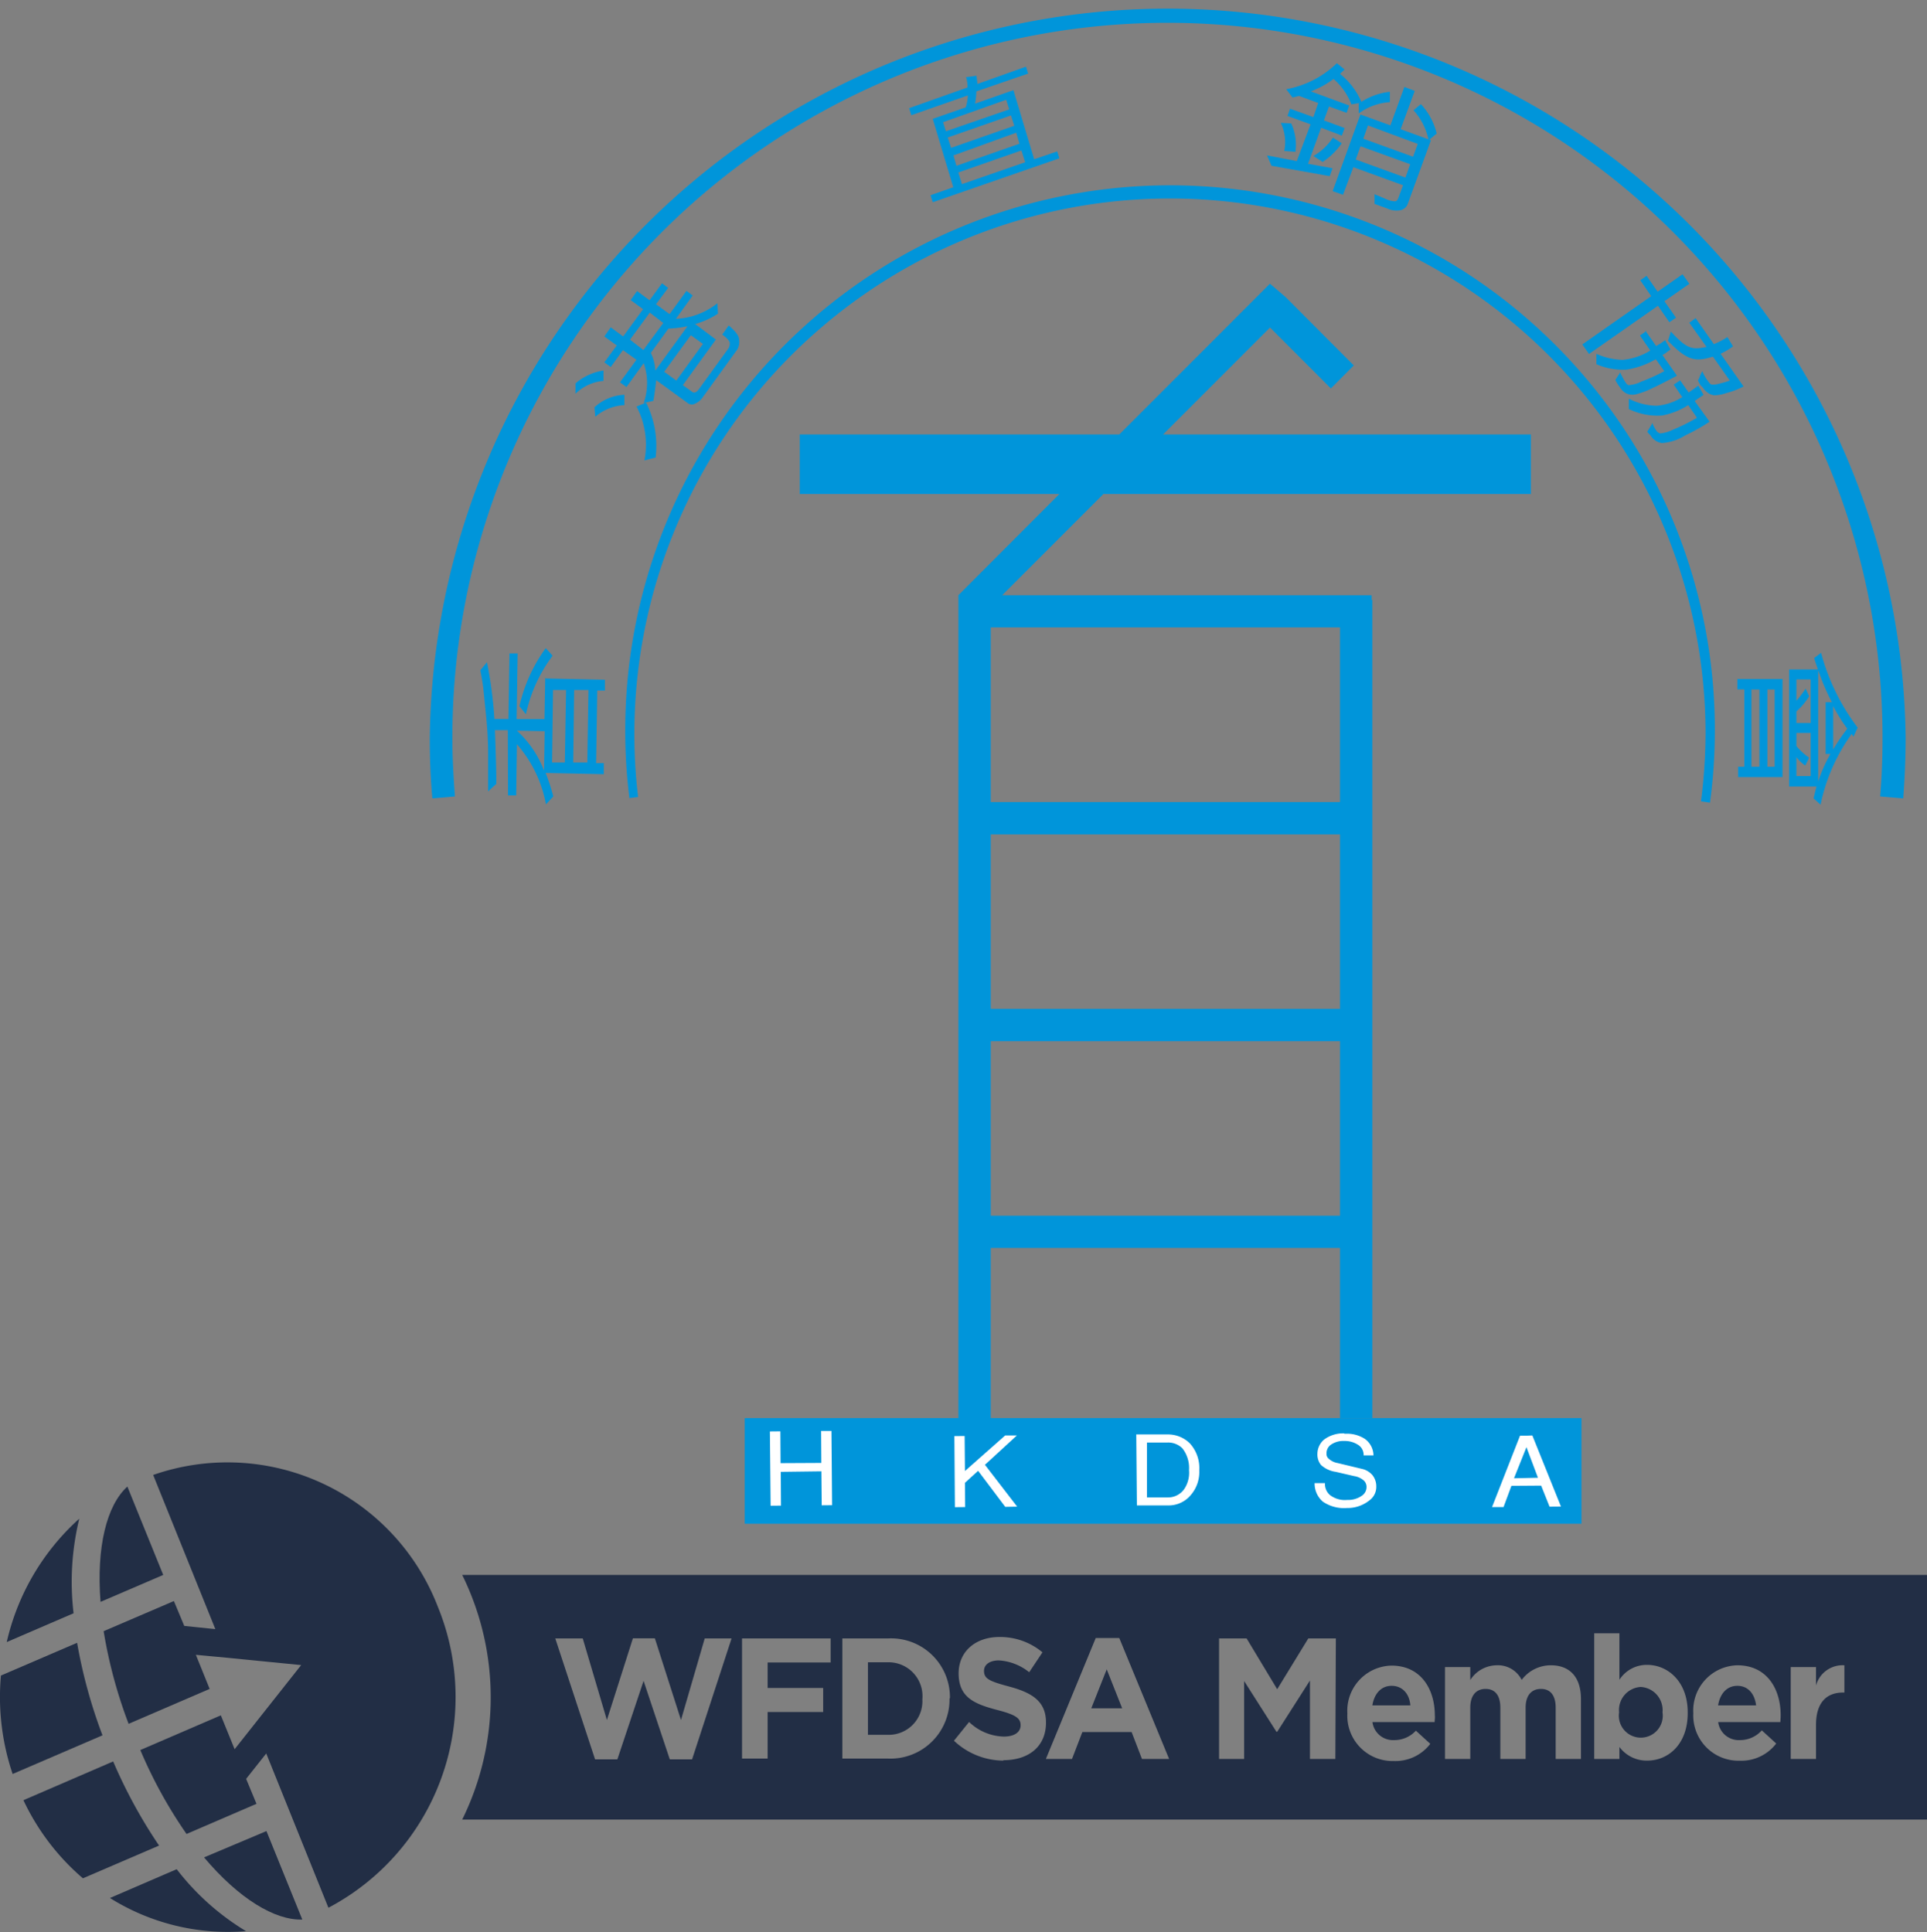<svg xmlns="http://www.w3.org/2000/svg" viewBox="0 0 185.94 186.46"><rect x="0" y="0" width="185.94" height="186.46" fill="#808080" stroke="none"/><defs><style>.cls-1{fill:#222e45;}.cls-2{fill:#0095da;}.cls-3{fill:#fff;}</style></defs><g id="Layer_2" data-name="Layer 2"><g id="圖層_1" data-name="圖層 1"><path class="cls-1" d="M134.28,162.7c-1,0-1.67.74-1.86,1.89h3.67C136,163.46,135.31,162.7,134.28,162.7Z"/><polygon class="cls-1" points="105.3 164.87 108.28 164.87 106.79 161.11 105.3 164.87"/><path class="cls-1" d="M85.66,160.43H83.75v7h1.91A3.25,3.25,0,0,0,89,164v0A3.27,3.27,0,0,0,85.66,160.43Z"/><path class="cls-1" d="M158.32,162.81a2.23,2.23,0,0,0-2.09,2.45v0a2.12,2.12,0,1,0,4.19,0v0A2.24,2.24,0,0,0,158.32,162.81Z"/><path class="cls-1" d="M44.6,152a26.71,26.71,0,0,1,0,23.61H185.94V152ZM66.78,169.8H64.63l-2.53-7.58-2.53,7.58H57.42l-3.84-11.67h2.65L58.56,166l2.51-7.88h2.12L65.71,166,68,158.13h2.59Zm13.37-9.35H74.07v2.46h5.36v2.32H74.07v4.49H71.6V158.13h8.55Zm11.47,3.47a5.7,5.7,0,0,1-6,5.8H81.28V158.13h4.38a5.68,5.68,0,0,1,6,5.76Zm5.19,6A7,7,0,0,1,92.05,168l1.46-1.81a5,5,0,0,0,3.35,1.41c1,0,1.62-.41,1.62-1.09v0c0-.65-.39-1-2.26-1.48-2.26-.59-3.72-1.24-3.72-3.54v0c0-2.1,1.63-3.5,3.93-3.5a6.36,6.36,0,0,1,4.16,1.48l-1.28,1.92a5.16,5.16,0,0,0-2.92-1.14c-.94,0-1.44.44-1.44,1v0c0,.76.48,1,2.42,1.52,2.28.61,3.56,1.46,3.56,3.48v0C100.93,168.59,99.23,169.88,96.81,169.88Zm13.38-.16-1-2.6h-4.75l-1,2.6h-2.52l4.81-11.67H108l4.81,11.67Zm18.66,0H126.4v-7.57l-3.16,4.95h-.07l-3.12-4.9v7.52h-2.42V158.13h2.66l2.95,4.9,3-4.9h2.66Zm9.58-3.56h-6a2,2,0,0,0,2.1,1.74,2.81,2.81,0,0,0,2.09-.91l1.39,1.27a4.23,4.23,0,0,1-3.51,1.66,4.37,4.37,0,0,1-4.49-4.59v0a4.36,4.36,0,0,1,4.25-4.62c2.87,0,4.19,2.3,4.19,4.82C138.47,165.7,138.45,165.93,138.43,166.16Zm14.12,3.56h-2.44v-4.95c0-1.19-.51-1.81-1.42-1.81s-1.48.62-1.48,1.81v4.95h-2.44v-4.95c0-1.19-.51-1.81-1.42-1.81s-1.48.62-1.48,1.81v4.95h-2.44v-8.87h2.44v1.25a3.06,3.06,0,0,1,2.53-1.42,2.56,2.56,0,0,1,2.43,1.41,3.5,3.5,0,0,1,2.82-1.41c1.81,0,2.9,1.13,2.9,3.26Zm10.3-4.42c0,3-1.87,4.58-3.91,4.58a3.27,3.27,0,0,1-2.68-1.32v1.16h-2.43V157.63h2.43v4.49a3.13,3.13,0,0,1,2.68-1.44c2,0,3.91,1.62,3.91,4.58Zm8.94.86h-6a2,2,0,0,0,2.1,1.74A2.81,2.81,0,0,0,170,167l1.39,1.27a4.23,4.23,0,0,1-3.51,1.66,4.37,4.37,0,0,1-4.49-4.59v0a4.36,4.36,0,0,1,4.25-4.62c2.87,0,4.18,2.3,4.18,4.82C171.82,165.7,171.81,165.93,171.79,166.16Zm6.18-2.85h-.13c-1.62,0-2.61,1-2.61,3.13v3.28h-2.44v-8.87h2.44v1.78a2.66,2.66,0,0,1,2.74-1.95Z"/><path class="cls-1" d="M167.64,162.7c-1,0-1.67.74-1.86,1.89h3.67C169.31,163.46,168.67,162.7,167.64,162.7Z"/><path class="cls-1" d="M14.78,142.35l6,14.88-3-.31h0l-1-2.4L10,157.43a46.1,46.1,0,0,0,2.41,8.94L20.23,163l-1.33-3.29h0L22,160l3.21.32,3.85.38-6.42,8.12h0l-1.33-3.27-7.77,3.35A44.62,44.62,0,0,0,18,177l6.75-2.91-1-2.41h0l1.94-2.45,6,14.89a23,23,0,0,0,10.55-29.07A21.76,21.76,0,0,0,14.78,142.35Z"/><path class="cls-1" d="M7.65,146.57a22.85,22.85,0,0,0-7,11.91l6.45-2.78A25.78,25.78,0,0,1,7.65,146.57Z"/><path class="cls-1" d="M19.69,179.26c3.37,4,6.85,6.09,9.48,6h0l-3.46-8.54Z"/><path class="cls-1" d="M7.44,158.55.09,161.71a23.15,23.15,0,0,0,1.13,9.5l8.67-3.73A48.68,48.68,0,0,1,7.44,158.55Z"/><path class="cls-1" d="M17.05,180.4l-6.44,2.78a21.43,21.43,0,0,0,13.13,3.2A24.28,24.28,0,0,1,17.05,180.4Z"/><path class="cls-1" d="M10.92,170l-8.66,3.74A22.56,22.56,0,0,0,8,181.28l7.35-3.16A48.51,48.51,0,0,1,10.92,170Z"/><path class="cls-1" d="M15.75,152l-3.46-8.53c-2,1.81-3,5.84-2.59,11.13Z"/><polygon class="cls-2" points="124.04 28.66 130.63 35.27 128.42 37.49 122.55 31.61 112.23 41.93 147.72 41.93 147.72 47.68 106.47 47.68 96.7 57.45 132.35 57.45 132.35 60.55 95.6 60.55 95.6 77.41 132.21 77.41 132.21 80.53 95.6 80.53 95.6 97.37 132.21 97.37 132.21 100.49 95.6 100.49 95.6 117.33 132.21 117.33 132.21 120.44 95.6 120.44 95.6 136.86 152.6 136.86 152.6 147.06 71.86 147.06 71.86 136.86 92.48 136.86 92.48 57.9 92.48 57.45 92.48 57.44 102.22 47.68 77.17 47.68 77.17 41.93 108 41.93 122.54 27.38 122.55 27.39 124.04 28.66 124.04 28.66"/><polygon class="cls-3" points="146.67 138.56 147.28 138.56 147.86 138.54 150.62 145.4 149.52 145.41 148.71 143.38 145.84 143.4 145.08 145.45 143.97 145.45 146.67 138.56 146.67 138.56"/><path class="cls-3" d="M109.66,138.44l3,0a3,3,0,0,1,2.13.84,3.54,3.54,0,0,1,.93,2.63,3.4,3.4,0,0,1-.82,2.38,2.77,2.77,0,0,1-2.2,1l-3,0-.06-6.87Z"/><polygon class="cls-3" points="92.09 138.6 93.08 138.59 93.11 141.97 96.99 138.54 98.12 138.54 95.04 141.37 98.15 145.41 97 145.43 94.38 141.95 93.11 143.11 93.13 145.45 92.14 145.46 92.09 138.6 92.09 138.6"/><polygon class="cls-2" points="146.09 142.67 148.4 142.62 147.29 139.67 146.09 142.67 146.09 142.67"/><path class="cls-3" d="M129.7,138.38a3.18,3.18,0,0,1,2,.49,2,2,0,0,1,.83,1.59l-.95,0a1.14,1.14,0,0,0-.51-1,2.36,2.36,0,0,0-1.36-.39,2.1,2.1,0,0,0-1.3.37,1,1,0,0,0-.41.88.55.55,0,0,0,.21.46,1.67,1.67,0,0,0,.86.42l2.37.57a1.87,1.87,0,0,1,1,.61,1.72,1.72,0,0,1,.36,1.09,1.6,1.6,0,0,1-.67,1.34,3.36,3.36,0,0,1-2.17.73,3.6,3.6,0,0,1-2.31-.61,2.3,2.3,0,0,1-.8-1.79h1a1.42,1.42,0,0,0,.47,1.14,2.35,2.35,0,0,0,1.68.48,2.28,2.28,0,0,0,1.4-.4,1,1,0,0,0,.46-.88.83.83,0,0,0-.25-.58,1.83,1.83,0,0,0-.95-.44l-1.77-.41a2.65,2.65,0,0,1-1.42-.66,1.6,1.6,0,0,1-.35-1.07,1.82,1.82,0,0,1,.64-1.38,3.05,3.05,0,0,1,2-.6Z"/><path class="cls-2" d="M110.7,144.52h2a1.9,1.9,0,0,0,1.54-.77,2.81,2.81,0,0,0,.49-1.86,3.07,3.07,0,0,0-.64-2.11,1.94,1.94,0,0,0-1.42-.56h-2l0,5.31Z"/><polygon class="cls-3" points="74.29 138.15 75.3 138.14 75.32 141.21 79.25 141.19 79.23 138.1 80.23 138.1 80.29 145.27 79.29 145.28 79.26 142 75.34 142.05 75.36 145.31 74.36 145.32 74.29 138.15 74.29 138.15"/><path class="cls-2" d="M98.56,14.52l-6.09,2.13.35,1.12,6.1-2.11-.36-1.14Zm-1.19-4-.28-.89L91,11.79l.27.88,6.1-2.11Zm.18.62-6.1,2.13.32,1,6.1-2.13-.32-1ZM92,15,92.29,16l6.08-2.13-.31-1.06L92,15Zm0,3.13-2-6.66,3.19-1.11a4.71,4.71,0,0,0,.2-1.15l-5.46,1.91-.21-.68,5.64-2a3.44,3.44,0,0,0-.14-1l1-.13.1.79L99,6.43l.21.67-5,1.72A7.9,7.9,0,0,1,94.09,10l3.7-1.3,2,6.67,2.23-.76.2.67L90,19.52l-.21-.68,2.17-.76Z"/><polygon class="cls-2" points="129.3 57.9 132.42 57.9 132.42 136.86 129.3 136.86 129.3 57.9 129.3 57.9"/><path class="cls-2" d="M41.72,77.06q-.26-2.91-.25-5.86a71.21,71.21,0,0,1,142.41,0c0,2-.09,3.92-.23,5.86l-2.23-.19c.16-1.87.23-3.75.23-5.67a69,69,0,1,0-138,0c0,1.92.11,3.8.25,5.67l-2.22.19Z"/><path class="cls-2" d="M60.73,77a51.68,51.68,0,0,1-.4-6.5A52.57,52.57,0,1,1,165,77.47l-.87-.13a52.75,52.75,0,0,0,.44-6.81,51.68,51.68,0,1,0-103,6.39l-.89.11Z"/><path class="cls-2" d="M53.3,63.26v.06a14.36,14.36,0,0,0-2.55,5.62c-.07-.1-.28-.35-.63-.78a15.23,15.23,0,0,1,2.54-5.61l.64.71Z"/><path class="cls-2" d="M55.31,73.59l1.36,0,.11-7-1.38,0-.09,7Zm-.81,0,.12-7-1.26,0-.09,7,1.23,0Zm-2,.74.06-3.76-2.68-.05a10.07,10.07,0,0,1,2.6,3.81Zm.16-8.85,5.71.12v1.05h-.74l-.11,7h.74l0,1.07-5.61-.12a19,19,0,0,1,.74,2.27l-.71.76a12.13,12.13,0,0,0-2.8-5.8l-.07,4.94-.79,0L49,70.47l-1.24,0c.1,2.68.14,4.4.13,5.19l-.79.72,0-3.65c0-1.26-.08-2.45-.19-3.59l-.28-2.77c-.11-.78-.21-1.33-.28-1.68l.64-.78a41.13,41.13,0,0,1,.72,5.48l1.35,0,.1-6.33.79,0-.1,6.34,2.69,0,.07-4Z"/><path class="cls-2" d="M158.75,31.89l1.05,1.5a5.93,5.93,0,0,0,.87-.56l.52.9-.45.33a1.71,1.71,0,0,1-.33.2l1.4,2c-.92.49-1.72.9-2.39,1.21a7.45,7.45,0,0,1-1.55.58A1.38,1.38,0,0,1,157,38a1.53,1.53,0,0,1-.69-.62,4,4,0,0,1-.44-.71l.47-.73c.06.1,0,.08.17.36a4.71,4.71,0,0,0,.4.68.44.44,0,0,0,.23.19,3.14,3.14,0,0,0,1.25-.35,16,16,0,0,0,2.2-1l-.82-1.15a8.18,8.18,0,0,1-2.8,1,6.36,6.36,0,0,1-2.93-.52l0,0,0-1a6.69,6.69,0,0,0,2.52.58,6.22,6.22,0,0,0,2.68-.9l-1-1.45.62-.44Z"/><path class="cls-2" d="M164.67,33.49,163,31.15l.61-.45,1.76,2.51a7.5,7.5,0,0,0,1.31-.68l.54.9a6.51,6.51,0,0,1-1.2.71l2.22,3.16a8,8,0,0,1-1.68.64,3.69,3.69,0,0,1-1.11.21,1.2,1.2,0,0,1-.58-.19,2,2,0,0,1-.58-.57c-.13-.19-.1.06-.46-.68.14-.16.21-.55.43-.88a4.26,4.26,0,0,0,.64,1.07.48.48,0,0,0,.27.22A2.39,2.39,0,0,0,166,37a8.38,8.38,0,0,0,.91-.27l-1.63-2.31c-1.59.48-2.41.5-4.34-1.54.12-.33.21-.63.28-.89,1.62,1.79,2.13,1.74,3.41,1.5Z"/><polygon class="cls-2" points="152.68 33.24 159.33 28.58 158.27 27.05 158.88 26.62 159.95 28.15 162.35 26.47 163.01 27.39 160.6 29.07 161.72 30.66 161.08 31.1 159.98 29.51 153.33 34.16 152.68 33.24 152.68 33.24"/><path class="cls-2" d="M162.28,38.27l-.78-1.15.62-.41.82,1.17.93-.66.51.89-.86.59,1.44,2A17.46,17.46,0,0,1,162.65,42a4.85,4.85,0,0,1-2.29.76,1.51,1.51,0,0,1-1.09-.73c-.07-.11-.2-.16-.32-.37s0,0,0,0,.2-.32.45-.74c0,.08,0-.24.07,0a3.73,3.73,0,0,0,.31.57.65.65,0,0,0,.43.34,3.38,3.38,0,0,0,1.17-.34,18.13,18.13,0,0,0,2.36-1.17l-.84-1.22a7.12,7.12,0,0,1-2.51,1,6.29,6.29,0,0,1-3.22-.62l0,0,0-1a6.06,6.06,0,0,0,2.67.68,5.29,5.29,0,0,0,2.53-.87Z"/><path class="cls-2" d="M173.34,69.78h1.37V65.57h-1.37v2.06a10.72,10.72,0,0,0,.89-1.17l.34.74a6.49,6.49,0,0,1-1.23,1.46v1.12Zm0,3.26V74.9h1.37V70.74h-1.37V72a5.84,5.84,0,0,0,1.22,1.12,6.85,6.85,0,0,1-.37.76,3.24,3.24,0,0,1-.84-.8Zm2.1,2.4a13.68,13.68,0,0,1,1.18-2.67h-.46v-5h.6a22.26,22.26,0,0,1-1.32-3.09V75.44Zm1.45-3.11a18.11,18.11,0,0,1,1.36-2,15.86,15.86,0,0,1-1.36-2.18v4.21Zm2.35-2.08-.39.85-.18-.26a17.89,17.89,0,0,0-3,6.82l-.67-.6c.05-.25.14-.65.28-1.15h-2.64V64.61h2.78c-.12-.32-.25-.7-.37-1.1l.67-.51a20.86,20.86,0,0,0,3.55,7.25Z"/><path class="cls-2" d="M169,66.54V74h.77V66.54ZM171.24,74V66.54h-.7V74Zm-3-7.47h-.6v-1H172V75h-4.29V74h.6V66.54Z"/><path class="cls-2" d="M61.42,39.24l.92-.39a9.32,9.32,0,0,1,.92,5.31l-1.08.28a7.92,7.92,0,0,0-.76-5.2Z"/><path class="cls-2" d="M66.66,32.35l-2.57,3.53,1.17.85,2.57-3.54-1.17-.84Zm-3.43,3.41,3.11-4.28a9.94,9.94,0,0,1-1.84.23l-1.7,2.35a4.22,4.22,0,0,1,.43,1.7ZM64,31.17l-1.3-1-1.91,2.61,1.29,1L64,31.17Zm.62-.87,1.62-2.23.6.45-1.62,2.25a6.92,6.92,0,0,0,4-1.5l.06,1a7.8,7.8,0,0,1-2.2,1l2,1.5-3.19,4.4.89.64c.2.16.42.07.65-.24l2.79-3.85a.88.88,0,0,0,.2-.59c0-.2-.24-.49-.73-.84l.63-.88c.66.57,1,1,1,1.39A1.4,1.4,0,0,1,71,33.93l-3.14,4.34a1.73,1.73,0,0,1-.76.67.66.66,0,0,1-.69,0l-3.09-2.25c-.12,1-.21,1.69-.28,2l-.93.2a5.8,5.8,0,0,0,0-3.84l-1.66,2.3-.63-.45,1.59-2.18-1.3-.93-1.18,1.63-.62-.45,1.2-1.63-1.2-.87.62-.88,1.2.88,1.92-2.63-1.2-.88.62-.87,1.21.89,1.2-1.64.59.45L63.3,29.36l1.29.94Z"/><path class="cls-2" d="M55.53,38l0-1a5.36,5.36,0,0,1,2.7-1.24v1A4.4,4.4,0,0,0,55.53,38Z"/><path class="cls-2" d="M57.43,40.17l-.07-.86a4.53,4.53,0,0,1,2.89-1.21l0,1a4.66,4.66,0,0,0-2.77,1.09Z"/><path class="cls-2" d="M138.63,12.89l-.78.65a6.15,6.15,0,0,0-1.46-2.9l.71-.59a6.33,6.33,0,0,1,1.53,2.84Z"/><path class="cls-2" d="M131.11,11l0-1a6.28,6.28,0,0,1,3-1.14l0,1a5.64,5.64,0,0,0-3,1.09Z"/><path class="cls-2" d="M125,14.65l-1.08-.08a4.32,4.32,0,0,0-.33-2.71l1,.05a4.88,4.88,0,0,1,.41,2.74Z"/><path class="cls-2" d="M135.61,17.14l.46-1.29-4.79-1.73-.46,1.28,4.79,1.74Zm.73-2,.46-1.25L132,12.11l-.45,1.28,4.78,1.73Zm1.73-1.6-2.26,6.21a1,1,0,0,1-.67.54,2.1,2.1,0,0,1-1.27-.16l-1.24-.45,0-.94c.11.06.32.13.59.25s.49.21.63.27a2.05,2.05,0,0,0,.76.17c.15,0,.26-.15.35-.41l.42-1.14-4.79-1.74-1,2.66-1-.35,2.68-7.4,2.89,1.05,1.35-3.71,1,.38-1.36,3.7,2.93,1.07Z"/><path class="cls-2" d="M128.3,17,122.69,16l-.43-1,2.87.55L126.46,12l-2.23-.81.25-.7,2.25.81.47-1.36-1.84-.68-.64.15-.61-.8A9.5,9.5,0,0,0,129,6.1l.74.6a1.57,1.57,0,0,1-.23.23l-.21.2a7,7,0,0,1,2.1,2.78l-1,.16a6.24,6.24,0,0,0-1.72-2.45,9,9,0,0,1-2.19,1.2l3.7,1.36-.25.71-1.7-.61-.49,1.34,2,.74-.27.73-2-.76-1.26,3.48,2.36.43-.25.71Z"/><path class="cls-2" d="M127.63,15.63l-.9-.57a5.61,5.61,0,0,0,1.89-1.78l.85.55a6.86,6.86,0,0,1-1.84,1.8Z"/></g></g></svg>